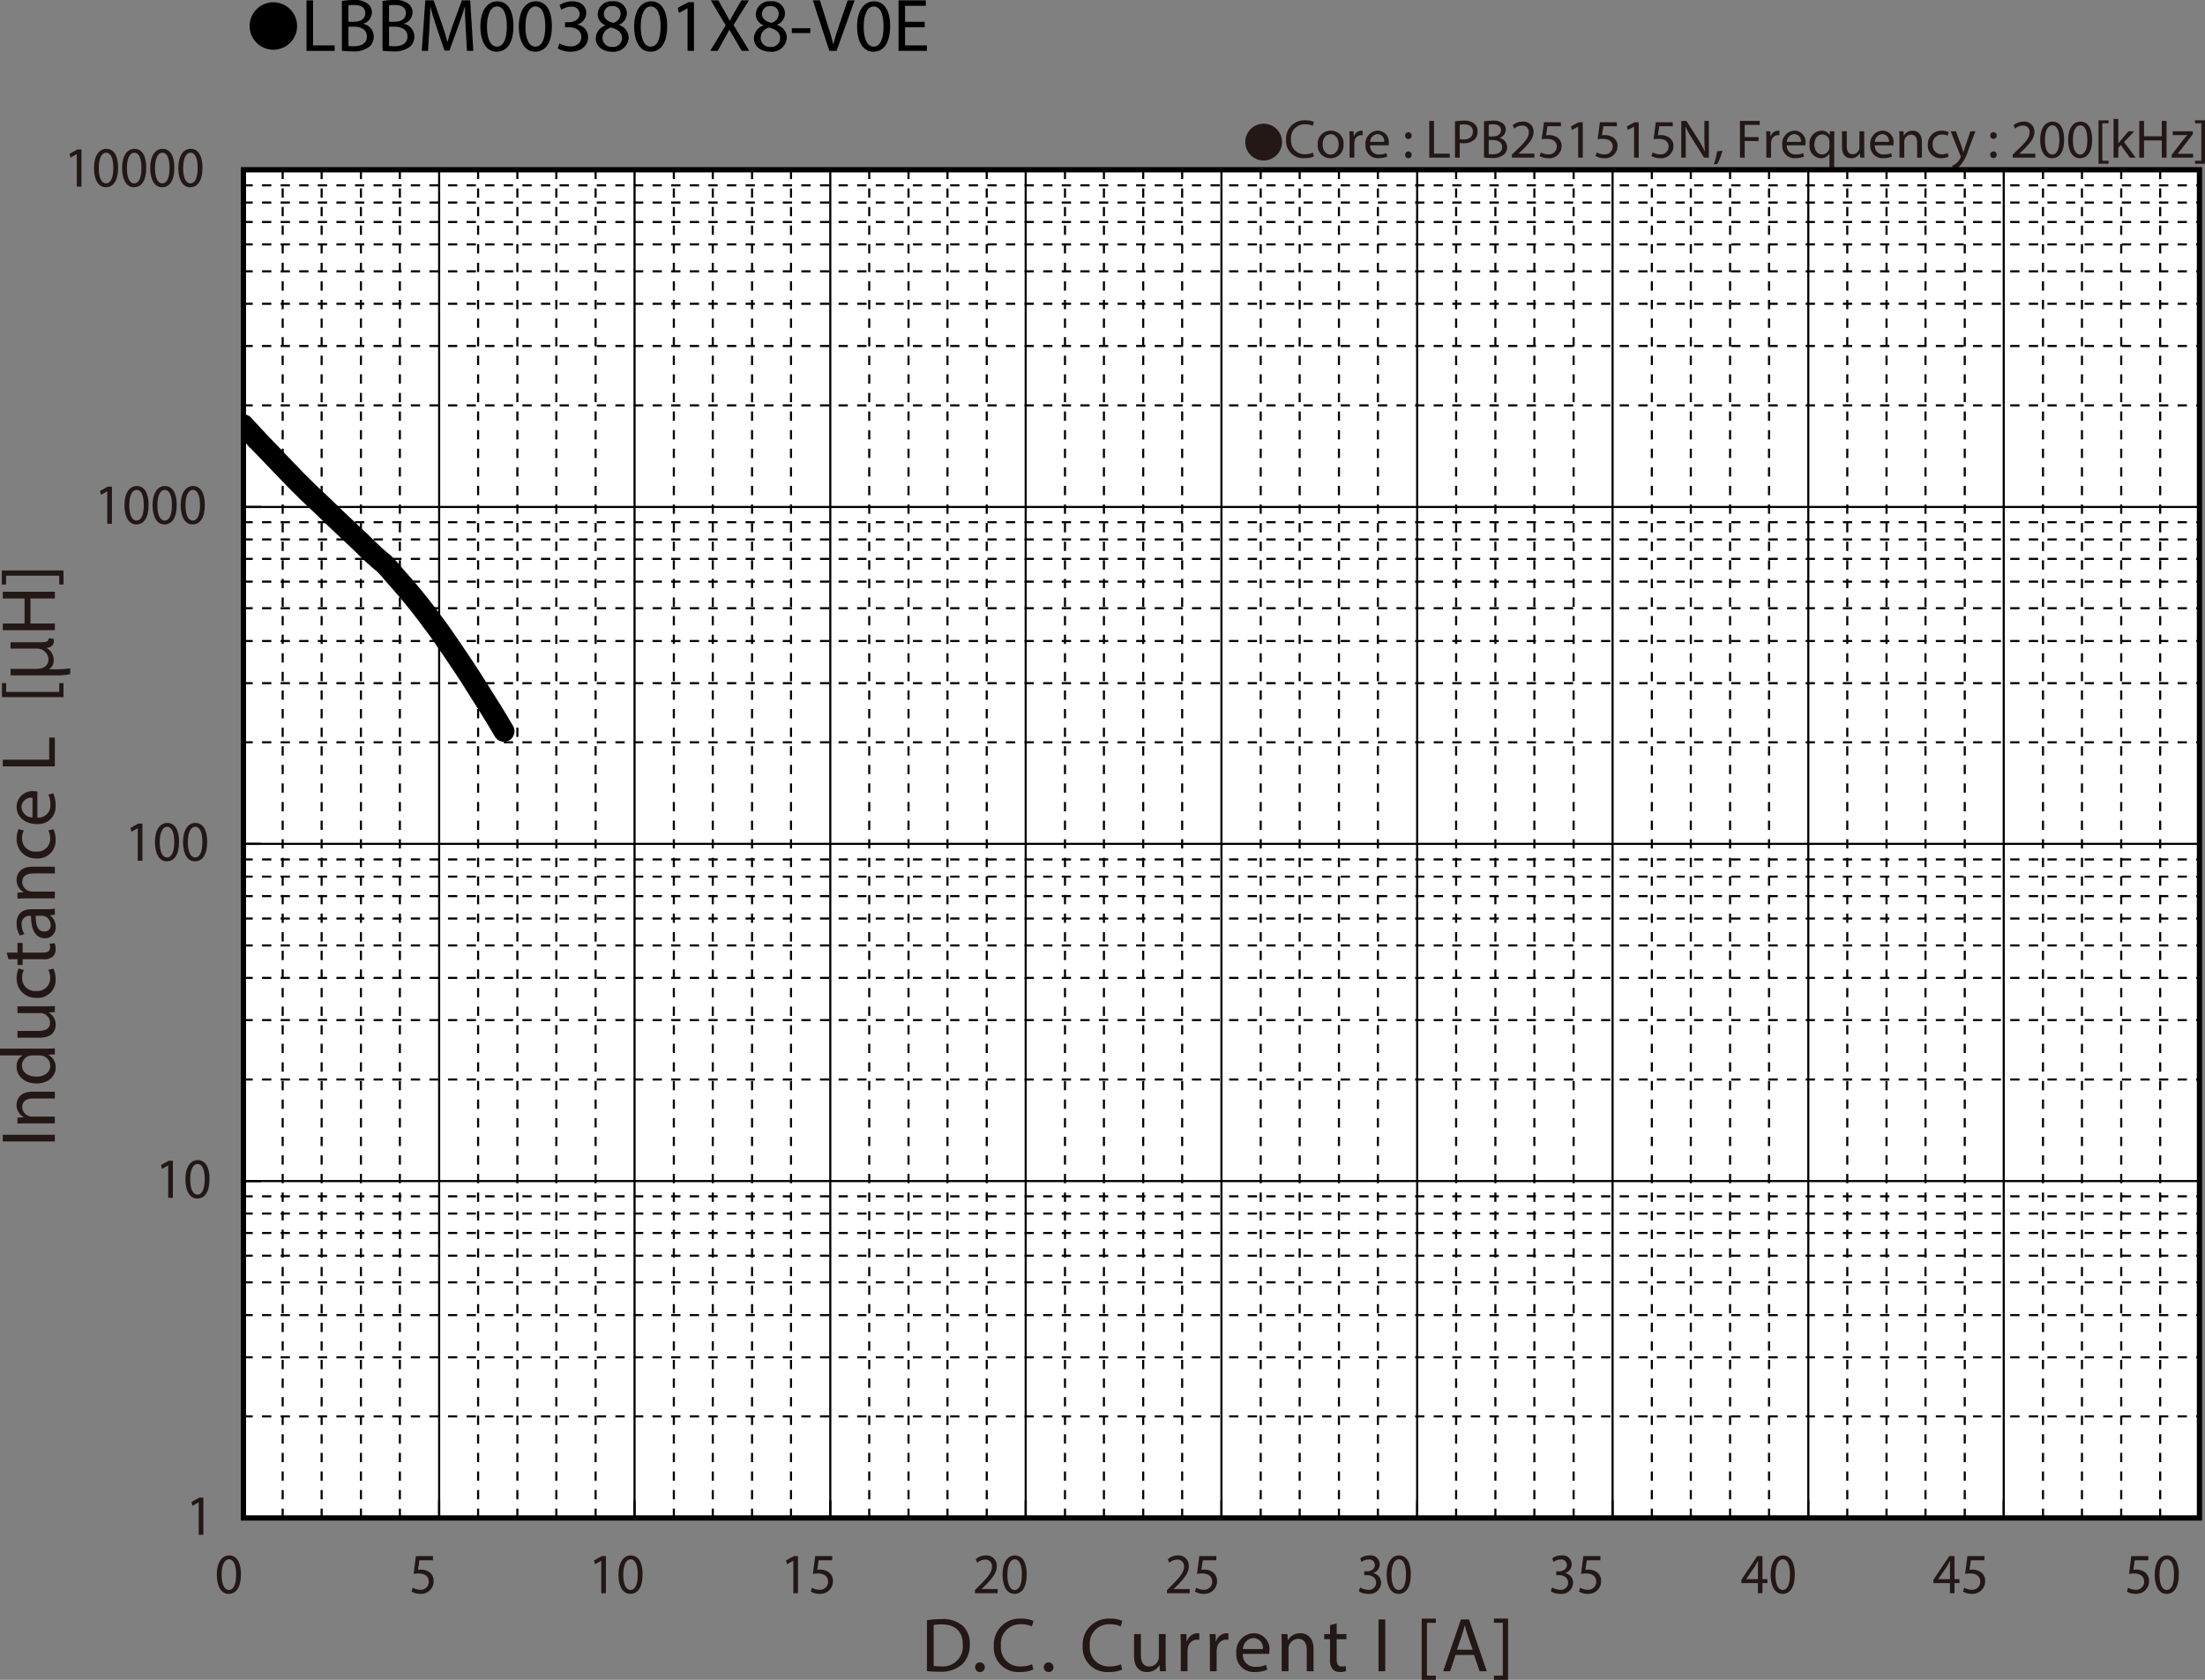 <svg id="レイヤー_1" data-name="レイヤー 1" xmlns="http://www.w3.org/2000/svg" xmlns:xlink="http://www.w3.org/1999/xlink" viewBox="0 0 323.672 246.616">
  <rect x="0" y="0" width="323.672" height="246.616" fill="#808080" stroke="none"/>
  <defs>
    <style>
      .cls-1, .cls-4, .cls-5, .cls-6, .cls-8 {
        fill: none;
      }

      .cls-2 {
        fill: #231815;
      }

      .cls-3 {
        fill: #fff;
      }

      .cls-4, .cls-5, .cls-6, .cls-8 {
        stroke: #000;
      }

      .cls-4, .cls-5 {
        stroke-miterlimit: 3.864;
        stroke-width: 0.309px;
      }

      .cls-4 {
        stroke-dasharray: 1.365 1.365;
      }

      .cls-6 {
        stroke-miterlimit: 10;
        stroke-width: 0.774px;
      }

      .cls-7 {
        clip-path: url(#clip-path);
      }

      .cls-8 {
        stroke-linecap: round;
        stroke-linejoin: round;
        stroke-width: 3.095px;
      }
    </style>
    <clipPath id="clip-path" transform="translate(-2.201 -1.737)">
      <rect class="cls-1" x="37.933" y="62.478" width="3.602" height="5.385"/>
    </clipPath>
  </defs>
  <title>BM_DC-Bias3-LBBM003801X8-V0E</title>
  <g>
    <path class="cls-2" d="M187.691,19.901a2.698,2.698,0,1,1-2.698,2.698A2.695,2.695,0,0,1,187.691,19.901Z" transform="translate(-2.201 -1.737)"/>
    <path class="cls-2" d="M195.066,24.702a3.452,3.452,0,0,1-1.423.256,2.518,2.518,0,0,1-2.662-2.727,2.682,2.682,0,0,1,2.814-2.831,2.898,2.898,0,0,1,1.279.24l-.168.568a2.535,2.535,0,0,0-1.087-.224,2.004,2.004,0,0,0-2.104,2.223,1.959,1.959,0,0,0,2.07,2.167,2.791,2.791,0,0,0,1.136-.224Z" transform="translate(-2.201 -1.737)"/>
    <path class="cls-2" d="M199.419,22.911a1.891,1.891,0,0,1-1.927,2.055,1.84,1.84,0,0,1-1.855-1.991,1.89,1.89,0,0,1,1.919-2.055A1.833,1.833,0,0,1,199.419,22.911Zm-3.07.04c0,.847.487,1.487,1.175,1.487.672,0,1.176-.631,1.176-1.503,0-.656-.328-1.487-1.159-1.487C196.708,21.448,196.349,22.215,196.349,22.951Z" transform="translate(-2.201 -1.737)"/>
    <path class="cls-2" d="M200.309,22.215c0-.456-.008-.848-.031-1.208h.615l.023.76h.032a1.162,1.162,0,0,1,1.071-.848.754.754,0,0,1,.2.024v.664a1.042,1.042,0,0,0-.239-.024.988.988,0,0,0-.944.903,2.018,2.018,0,0,0-.032.328v2.063h-.695Z" transform="translate(-2.201 -1.737)"/>
    <path class="cls-2" d="M203.316,23.071a1.24,1.24,0,0,0,1.328,1.343,2.54,2.54,0,0,0,1.07-.2l.121.503a3.13,3.13,0,0,1-1.288.24,1.798,1.798,0,0,1-1.903-1.951A1.879,1.879,0,0,1,204.46,20.92a1.639,1.639,0,0,1,1.599,1.823,2.707,2.707,0,0,1-.023.328Zm2.063-.503a1.002,1.002,0,0,0-.976-1.144,1.167,1.167,0,0,0-1.08,1.144Z" transform="translate(-2.201 -1.737)"/>
    <path class="cls-2" d="M208.461,21.647a.476.476,0,1,1,.951,0,.476.476,0,1,1-.951,0Zm0,2.823a.476.476,0,1,1,.951,0,.476.476,0,1,1-.951,0Z" transform="translate(-2.201 -1.737)"/>
    <path class="cls-2" d="M212.005,19.489h.695v4.806h2.303v.584h-2.998Z" transform="translate(-2.201 -1.737)"/>
    <path class="cls-2" d="M215.78,19.553a8.103,8.103,0,0,1,1.335-.104,2.218,2.218,0,0,1,1.512.448,1.449,1.449,0,0,1,.472,1.127,1.587,1.587,0,0,1-.415,1.151,2.237,2.237,0,0,1-1.648.592,2.387,2.387,0,0,1-.559-.048v2.159h-.696Zm.696,2.599a2.324,2.324,0,0,0,.575.056c.84,0,1.352-.408,1.352-1.151,0-.712-.504-1.056-1.271-1.056a2.893,2.893,0,0,0-.655.056Z" transform="translate(-2.201 -1.737)"/>
    <path class="cls-2" d="M220.036,19.561a6.741,6.741,0,0,1,1.271-.112,2.226,2.226,0,0,1,1.479.392,1.13,1.13,0,0,1,.447.951,1.28,1.28,0,0,1-.911,1.184v.016a1.389,1.389,0,0,1,1.111,1.351,1.455,1.455,0,0,1-.456,1.08,2.706,2.706,0,0,1-1.863.503,8.096,8.096,0,0,1-1.079-.064Zm.696,2.207h.631c.736,0,1.168-.384,1.168-.903,0-.632-.48-.88-1.184-.88a2.967,2.967,0,0,0-.615.048Zm0,2.583a3.715,3.715,0,0,0,.583.032c.72,0,1.384-.264,1.384-1.047,0-.736-.632-1.04-1.392-1.04h-.575Z" transform="translate(-2.201 -1.737)"/>
    <path class="cls-2" d="M224.125,24.878v-.432l.551-.536c1.328-1.264,1.928-1.935,1.936-2.719a.927.927,0,0,0-1.031-1.015,1.77,1.77,0,0,0-1.104.439l-.225-.496a2.284,2.284,0,0,1,1.472-.528,1.462,1.462,0,0,1,1.591,1.511c0,.959-.695,1.735-1.791,2.791l-.416.384v.016h2.335v.584Z" transform="translate(-2.201 -1.737)"/>
    <path class="cls-2" d="M231.33,20.272h-1.982l-.199,1.335a2.745,2.745,0,0,1,.424-.032,2.198,2.198,0,0,1,1.119.28,1.482,1.482,0,0,1,.743,1.335A1.803,1.803,0,0,1,229.5,24.966a2.536,2.536,0,0,1-1.295-.32l.176-.536a2.32,2.32,0,0,0,1.111.288,1.147,1.147,0,0,0,1.23-1.127c-.008-.672-.455-1.151-1.494-1.151a5.405,5.405,0,0,0-.721.056l.336-2.495h2.486Z" transform="translate(-2.201 -1.737)"/>
    <path class="cls-2" d="M233.859,20.336h-.016l-.904.488-.135-.536,1.135-.608h.6v5.197h-.68Z" transform="translate(-2.201 -1.737)"/>
    <path class="cls-2" d="M239.538,20.272h-1.983l-.199,1.335a2.767,2.767,0,0,1,.424-.032,2.195,2.195,0,0,1,1.119.28,1.481,1.481,0,0,1,.744,1.335,1.804,1.804,0,0,1-1.936,1.775,2.542,2.542,0,0,1-1.295-.32l.176-.536a2.327,2.327,0,0,0,1.111.288,1.147,1.147,0,0,0,1.231-1.127c-.008-.672-.456-1.151-1.495-1.151a5.403,5.403,0,0,0-.72.056l.336-2.495h2.486Z" transform="translate(-2.201 -1.737)"/>
    <path class="cls-2" d="M242.067,20.336h-.017l-.903.488-.136-.536,1.135-.608h.6v5.197h-.679Z" transform="translate(-2.201 -1.737)"/>
    <path class="cls-2" d="M247.746,20.272h-1.982l-.2,1.335a2.756,2.756,0,0,1,.424-.032,2.195,2.195,0,0,1,1.119.28,1.481,1.481,0,0,1,.743,1.335,1.802,1.802,0,0,1-1.935,1.775,2.539,2.539,0,0,1-1.295-.32l.176-.536a2.327,2.327,0,0,0,1.111.288,1.147,1.147,0,0,0,1.231-1.127c-.008-.672-.456-1.151-1.495-1.151a5.389,5.389,0,0,0-.72.056l.336-2.495h2.486Z" transform="translate(-2.201 -1.737)"/>
    <path class="cls-2" d="M248.995,24.878V19.489h.76l1.728,2.727a15.308,15.308,0,0,1,.967,1.751l.016-.008c-.063-.72-.079-1.375-.079-2.215V19.489h.655v5.389h-.703L250.627,22.144a16.809,16.809,0,0,1-1.008-1.799l-.023.008c.039.68.055,1.327.055,2.223v2.303Z" transform="translate(-2.201 -1.737)"/>
    <path class="cls-2" d="M253.779,25.861a11.502,11.502,0,0,0,.48-1.911l.783-.08a9.686,9.686,0,0,1-.76,1.943Z" transform="translate(-2.201 -1.737)"/>
    <path class="cls-2" d="M257.611,19.489h2.902v.584h-2.207v1.791h2.039v.576h-2.039v2.438h-.695Z" transform="translate(-2.201 -1.737)"/>
    <path class="cls-2" d="M261.482,22.215c0-.456-.008-.848-.031-1.208h.615l.024.76h.032a1.161,1.161,0,0,1,1.071-.848.764.764,0,0,1,.2.024v.664a1.057,1.057,0,0,0-.24-.024.986.986,0,0,0-.943.903,2.017,2.017,0,0,0-.032.328v2.063h-.696Z" transform="translate(-2.201 -1.737)"/>
    <path class="cls-2" d="M264.491,23.071a1.24,1.24,0,0,0,1.327,1.343,2.545,2.545,0,0,0,1.071-.2l.12.503a3.128,3.128,0,0,1-1.287.24,1.797,1.797,0,0,1-1.903-1.951,1.879,1.879,0,0,1,1.815-2.087,1.639,1.639,0,0,1,1.599,1.823,2.48,2.48,0,0,1-.024.328Zm2.062-.503a1.001,1.001,0,0,0-.976-1.144,1.166,1.166,0,0,0-1.079,1.144Z" transform="translate(-2.201 -1.737)"/>
    <path class="cls-2" d="M270.746,24.278h-.017a1.377,1.377,0,0,1-1.263.688,1.765,1.765,0,0,1-1.64-1.959,1.854,1.854,0,0,1,1.751-2.087,1.271,1.271,0,0,1,1.191.672h.016l.024-.584h.663c-.016.328-.023.664-.023,1.063v4.39h-.703Zm0-1.703a1.18,1.18,0,0,0-.032-.296,1.029,1.029,0,0,0-1.008-.799c-.728,0-1.167.616-1.167,1.487,0,.768.367,1.439,1.143,1.439a1.047,1.047,0,0,0,1.008-.768,1.176,1.176,0,0,0,.057-.336Z" transform="translate(-2.201 -1.737)"/>
    <path class="cls-2" d="M275.85,23.822c0,.4.008.752.031,1.056h-.623l-.04-.632h-.017a1.455,1.455,0,0,1-1.279.72c-.607,0-1.335-.336-1.335-1.695V21.008h.704v2.143c0,.736.224,1.231.863,1.231a1.019,1.019,0,0,0,.928-.64,1.051,1.051,0,0,0,.063-.36v-2.375h.704Z" transform="translate(-2.201 -1.737)"/>
    <path class="cls-2" d="M277.411,23.071a1.24,1.24,0,0,0,1.327,1.343,2.545,2.545,0,0,0,1.071-.2l.12.503a3.128,3.128,0,0,1-1.287.24,1.797,1.797,0,0,1-1.903-1.951,1.879,1.879,0,0,1,1.815-2.087,1.639,1.639,0,0,1,1.599,1.823,2.481,2.481,0,0,1-.024.328Zm2.062-.503a1.001,1.001,0,0,0-.976-1.144,1.166,1.166,0,0,0-1.079,1.144Z" transform="translate(-2.201 -1.737)"/>
    <path class="cls-2" d="M281.027,22.056c0-.4-.008-.728-.032-1.048h.624l.039.64h.017a1.424,1.424,0,0,1,1.279-.728c.536,0,1.367.32,1.367,1.647v2.311h-.704V22.647c0-.624-.231-1.143-.895-1.143a.997.997,0,0,0-.943.72.976.976,0,0,0-.049.328v2.327h-.703Z" transform="translate(-2.201 -1.737)"/>
    <path class="cls-2" d="M288.226,24.734a2.59,2.59,0,0,1-1.111.224,1.839,1.839,0,0,1-1.927-1.975,1.966,1.966,0,0,1,2.078-2.055,2.354,2.354,0,0,1,.976.2l-.159.544a1.63,1.63,0,0,0-.816-.184,1.34,1.34,0,0,0-1.367,1.463,1.327,1.327,0,0,0,1.344,1.447,1.989,1.989,0,0,0,.863-.192Z" transform="translate(-2.201 -1.737)"/>
    <path class="cls-2" d="M289.307,21.008l.848,2.287c.088.256.184.56.248.792h.016c.072-.232.152-.528.248-.808l.768-2.271h.744l-1.056,2.759a5.9,5.9,0,0,1-1.327,2.423,1.909,1.909,0,0,1-.863.456l-.177-.592a1.861,1.861,0,0,0,.616-.344,2.141,2.141,0,0,0,.592-.784.519.519,0,0,0,.056-.168.634.634,0,0,0-.048-.184l-1.432-3.566Z" transform="translate(-2.201 -1.737)"/>
    <path class="cls-2" d="M294.347,21.647a.477.477,0,1,1,.952,0,.476.476,0,1,1-.952,0Zm0,2.823a.477.477,0,1,1,.952,0,.476.476,0,1,1-.952,0Z" transform="translate(-2.201 -1.737)"/>
    <path class="cls-2" d="M297.643,24.878v-.432l.553-.536c1.326-1.264,1.926-1.935,1.935-2.719a.927.927,0,0,0-1.032-1.015,1.775,1.775,0,0,0-1.104.439l-.223-.496a2.279,2.279,0,0,1,1.471-.528A1.462,1.462,0,0,1,300.833,21.104c0,.959-.695,1.735-1.791,2.791l-.415.384v.016h2.334v.584Z" transform="translate(-2.201 -1.737)"/>
    <path class="cls-2" d="M305.201,22.224c0,1.767-.656,2.742-1.808,2.742-1.016,0-1.703-.951-1.719-2.67,0-1.743.751-2.703,1.807-2.703C304.577,19.593,305.201,20.568,305.201,22.224Zm-2.823.08c0,1.352.416,2.119,1.056,2.119.72,0,1.063-.84,1.063-2.167,0-1.279-.328-2.119-1.056-2.119C302.826,20.137,302.378,20.888,302.378,22.303Z" transform="translate(-2.201 -1.737)"/>
    <path class="cls-2" d="M309.305,22.224c0,1.767-.656,2.742-1.807,2.742-1.016,0-1.703-.951-1.72-2.67,0-1.743.752-2.703,1.808-2.703C308.682,19.593,309.305,20.568,309.305,22.224Zm-2.822.08c0,1.352.416,2.119,1.055,2.119.721,0,1.064-.84,1.064-2.167,0-1.279-.328-2.119-1.057-2.119C306.93,20.137,306.482,20.888,306.482,22.303Z" transform="translate(-2.201 -1.737)"/>
    <path class="cls-2" d="M310.25,25.773V19.401h1.463v.44H310.794V25.334h.919v.44Z" transform="translate(-2.201 -1.737)"/>
    <path class="cls-2" d="M313.146,22.783h.016c.096-.136.232-.304.344-.44l1.135-1.335h.848l-1.494,1.591,1.703,2.279h-.856l-1.335-1.855-.359.4v1.455h-.696V19.201h.696Z" transform="translate(-2.201 -1.737)"/>
    <path class="cls-2" d="M316.922,19.489v2.255h2.606V19.489h.704v5.389h-.704V22.352h-2.606v2.526h-.695V19.489Z" transform="translate(-2.201 -1.737)"/>
    <path class="cls-2" d="M320.979,24.47l1.751-2.279c.168-.208.327-.392.504-.6v-.016h-2.095v-.568h2.95l-.009.44-1.727,2.247c-.16.216-.32.408-.496.608v.016h2.264v.56h-3.143Z" transform="translate(-2.201 -1.737)"/>
    <path class="cls-2" d="M325.873,19.393v6.38h-1.463V25.334h.92v-5.501h-.92v-.439Z" transform="translate(-2.201 -1.737)"/>
  </g>
  <g>
    <path d="M45.812,5.59a3.482,3.482,0,1,1-3.478-3.518A3.496,3.496,0,0,1,45.812,5.59Z" transform="translate(-2.201 -1.737)"/>
    <path d="M47.196,1.792h.958V8.404h3.168V9.207h-4.126Z" transform="translate(-2.201 -1.737)"/>
    <path d="M52.388,1.891a9.245,9.245,0,0,1,1.75-.154,3.064,3.064,0,0,1,2.035.539,1.555,1.555,0,0,1,.616,1.31,1.761,1.761,0,0,1-1.254,1.628v.022a1.912,1.912,0,0,1,1.529,1.859,1.999,1.999,0,0,1-.627,1.485,3.724,3.724,0,0,1-2.563.693,11.211,11.211,0,0,1-1.485-.088Zm.958,3.036h.869c1.012,0,1.606-.528,1.606-1.243,0-.869-.66-1.21-1.628-1.21a4.09,4.09,0,0,0-.847.066Zm0,3.554a5.088,5.088,0,0,0,.803.044c.99,0,1.903-.363,1.903-1.441,0-1.012-.869-1.43-1.914-1.43h-.792Z" transform="translate(-2.201 -1.737)"/>
    <path d="M58.35,1.891a9.245,9.245,0,0,1,1.75-.154,3.064,3.064,0,0,1,2.035.539,1.555,1.555,0,0,1,.616,1.31,1.761,1.761,0,0,1-1.254,1.628v.022a1.912,1.912,0,0,1,1.529,1.859,1.999,1.999,0,0,1-.627,1.485A3.724,3.724,0,0,1,59.835,9.273a11.211,11.211,0,0,1-1.485-.088Zm.958,3.036h.869c1.012,0,1.606-.528,1.606-1.243,0-.869-.66-1.21-1.628-1.21a4.09,4.09,0,0,0-.847.066Zm0,3.554a5.088,5.088,0,0,0,.803.044c.99,0,1.903-.363,1.903-1.441,0-1.012-.869-1.43-1.914-1.43h-.792Z" transform="translate(-2.201 -1.737)"/>
    <path d="M70.561,5.951c-.055-1.034-.121-2.277-.11-3.202h-.033c-.253.869-.561,1.793-.935,2.816L68.173,9.163h-.726L66.248,5.631c-.352-1.045-.649-2.002-.858-2.882h-.022c-.022.924-.077,2.167-.143,3.278L65.027,9.207h-.913l.517-7.415h1.221l1.265,3.586c.308.913.561,1.728.748,2.498h.033c.187-.748.451-1.562.781-2.498L70,1.792H71.221l.462,7.415h-.935Z" transform="translate(-2.201 -1.737)"/>
    <path d="M77.567,5.555c0,2.431-.902,3.773-2.486,3.773-1.397,0-2.343-1.309-2.365-3.675,0-2.398,1.034-3.718,2.486-3.718C76.709,1.935,77.567,3.277,77.567,5.555Zm-3.883.11c0,1.859.572,2.916,1.452,2.916.99,0,1.463-1.155,1.463-2.981,0-1.76-.451-2.916-1.452-2.916C74.3,2.683,73.684,3.717,73.684,5.665Z" transform="translate(-2.201 -1.737)"/>
    <path d="M83.21,5.555c0,2.431-.902,3.773-2.486,3.773-1.397,0-2.343-1.309-2.365-3.675,0-2.398,1.034-3.718,2.486-3.718C82.352,1.935,83.21,3.277,83.21,5.555Zm-3.883.11c0,1.859.572,2.916,1.452,2.916.99,0,1.463-1.155,1.463-2.981,0-1.76-.451-2.916-1.452-2.916C79.943,2.683,79.327,3.717,79.327,5.665Z" transform="translate(-2.201 -1.737)"/>
    <path d="M84.332,8.096a3.233,3.233,0,0,0,1.584.451c1.243,0,1.628-.792,1.617-1.386-.011-1.001-.913-1.43-1.849-1.43h-.539V5.004h.539c.704,0,1.595-.363,1.595-1.21,0-.572-.363-1.078-1.254-1.078A2.629,2.629,0,0,0,84.596,3.189l-.253-.704a3.4,3.4,0,0,1,1.87-.55c1.408,0,2.046.836,2.046,1.705A1.776,1.776,0,0,1,86.939,5.323V5.346a1.863,1.863,0,0,1,1.595,1.837c0,1.145-.891,2.146-2.607,2.146a3.631,3.631,0,0,1-1.859-.484Z" transform="translate(-2.201 -1.737)"/>
    <path d="M89.656,7.392a2.043,2.043,0,0,1,1.419-1.914l-.011-.033a1.771,1.771,0,0,1-1.133-1.606,2.003,2.003,0,0,1,2.211-1.903,1.846,1.846,0,0,1,2.079,1.76A1.817,1.817,0,0,1,93.044,5.368v.033a1.982,1.982,0,0,1,1.441,1.848,2.203,2.203,0,0,1-2.432,2.08C90.558,9.328,89.656,8.437,89.656,7.392Zm3.851-.044c0-.869-.605-1.287-1.573-1.562a1.553,1.553,0,0,0-1.288,1.474A1.323,1.323,0,0,0,92.076,8.624,1.294,1.294,0,0,0,93.506,7.348Zm-2.663-3.575c0,.715.539,1.1,1.364,1.32a1.408,1.408,0,0,0,1.089-1.298,1.111,1.111,0,0,0-1.21-1.167A1.138,1.138,0,0,0,90.844,3.772Z" transform="translate(-2.201 -1.737)"/>
    <path d="M100.139,5.555c0,2.431-.902,3.773-2.486,3.773-1.397,0-2.343-1.309-2.365-3.675,0-2.398,1.034-3.718,2.486-3.718C99.281,1.935,100.139,3.277,100.139,5.555Zm-3.883.11c0,1.859.572,2.916,1.452,2.916.99,0,1.463-1.155,1.463-2.981,0-1.76-.451-2.916-1.452-2.916C96.872,2.683,96.256,3.717,96.256,5.665Z" transform="translate(-2.201 -1.737)"/>
    <path d="M103.131,2.958h-.022l-1.243.671-.187-.737,1.562-.836h.825V9.207h-.936Z" transform="translate(-2.201 -1.737)"/>
    <path d="M111.073,9.207l-.946-1.639c-.385-.627-.627-1.034-.858-1.463h-.022c-.209.429-.418.825-.803,1.474L107.553,9.207h-1.1l2.267-3.751L106.541,1.792h1.111l.979,1.738c.275.484.484.858.682,1.254h.033c.209-.44.396-.781.671-1.254L111.029,1.792h1.1L109.874,5.4,112.185,9.207Z" transform="translate(-2.201 -1.737)"/>
    <path d="M112.866,7.392a2.043,2.043,0,0,1,1.419-1.914l-.011-.033a1.771,1.771,0,0,1-1.133-1.606,2.003,2.003,0,0,1,2.211-1.903,1.846,1.846,0,0,1,2.079,1.76,1.817,1.817,0,0,1-1.177,1.672v.033a1.982,1.982,0,0,1,1.441,1.848,2.203,2.203,0,0,1-2.432,2.08C113.768,9.328,112.866,8.437,112.866,7.392Zm3.851-.044c0-.869-.605-1.287-1.573-1.562a1.553,1.553,0,0,0-1.288,1.474A1.323,1.323,0,0,0,115.286,8.624,1.294,1.294,0,0,0,116.716,7.348Zm-2.663-3.575c0,.715.539,1.1,1.364,1.32a1.408,1.408,0,0,0,1.089-1.298,1.111,1.111,0,0,0-1.21-1.167A1.138,1.138,0,0,0,114.054,3.772Z" transform="translate(-2.201 -1.737)"/>
    <path d="M121.149,5.874v.715h-2.717V5.874Z" transform="translate(-2.201 -1.737)"/>
    <path d="M123.943,9.207l-2.42-7.415h1.034l1.155,3.652c.319,1.001.594,1.903.792,2.772h.022c.209-.858.517-1.793.847-2.761L126.627,1.792h1.023L124.999,9.207Z" transform="translate(-2.201 -1.737)"/>
    <path d="M132.864,5.555c0,2.431-.902,3.773-2.486,3.773-1.397,0-2.343-1.309-2.365-3.675,0-2.398,1.034-3.718,2.486-3.718C132.006,1.935,132.864,3.277,132.864,5.555Zm-3.883.11c0,1.859.572,2.916,1.452,2.916.99,0,1.463-1.155,1.463-2.981,0-1.76-.451-2.916-1.452-2.916C129.597,2.683,128.981,3.717,128.981,5.665Z" transform="translate(-2.201 -1.737)"/>
    <path d="M137.936,5.73h-2.882V8.404h3.212V9.207H134.096V1.792h4.005v.803h-3.047V4.938h2.882Z" transform="translate(-2.201 -1.737)"/>
  </g>
  <rect class="cls-3" x="35.732" y="24.913" width="287.132" height="197.932"/>
  <path class="cls-4" d="M37.933,28.946H325.061M37.933,31.47H325.061M37.933,34.329H325.061M37.933,37.617H325.061M37.933,41.572H325.061M37.933,46.337H325.061m-287.128,6.194H325.061M37.933,61.249H325.061M37.933,78.402H325.061m-287.128,2.528H325.061M37.933,83.787H325.061M37.933,87.123H325.061m-287.128,3.906H325.061M37.933,95.842H325.061M37.933,102.035H325.061M37.933,110.71H325.061M37.933,127.909H325.061M37.933,130.433H325.061M37.933,133.293H325.061M37.933,136.582H325.061M37.933,140.538H325.061M37.933,145.301H325.061M37.933,151.494H325.061m-287.128,8.72H325.061M37.933,177.366H325.061M37.933,179.892H325.061m-287.128,2.857H325.061M37.933,186.086H325.061m-287.128,3.909H325.061m-287.128,4.811H325.061M37.933,201H325.061M37.933,209.674H325.061" transform="translate(-2.201 -1.737)"/>
  <path class="cls-5" d="M37.933,26.659H325.061M37.933,76.164H325.061M37.933,125.622H325.061M37.933,175.128H325.061" transform="translate(-2.201 -1.737)"/>
  <path class="cls-4" d="M319.294,26.659V224.587M313.575,26.659V224.587M307.811,26.659V224.587M302.092,26.659V224.587M290.609,26.659V224.587M284.844,26.659V224.587m-5.719-197.928V224.587M273.362,26.659V224.587M261.878,26.659V224.587m-5.718-197.928V224.587M250.395,26.659V224.587m-5.719-197.928V224.587M233.193,26.659V224.587M227.429,26.659V224.587M221.709,26.659V224.587M215.946,26.659V224.587M204.462,26.659V224.587m-5.718-197.928V224.587M192.979,26.659V224.587M187.26,26.659V224.587M175.73,26.659V224.587m-5.717-197.928V224.587M164.247,26.659V224.587M158.53,26.659V224.587M147.046,26.659V224.587M141.28,26.659V224.587m-5.717-197.928V224.587M129.796,26.659V224.587M118.313,26.659V224.587m-5.718-197.928V224.587M106.831,26.659V224.587M101.114,26.659V224.587M89.63,26.659V224.587M83.863,26.659V224.587M78.145,26.659V224.587M72.382,26.659V224.587M60.897,26.659V224.587M55.18,26.659V224.587M49.413,26.659V224.587M43.696,26.659V224.587" transform="translate(-2.201 -1.737)"/>
  <path class="cls-5" d="M325.061,26.659V224.587M296.328,26.659V224.587M267.642,26.659V224.587M238.911,26.659V224.587M210.227,26.659V224.587M181.497,26.659V224.587M152.762,26.659V224.587M124.079,26.659V224.587M95.346,26.659V224.587M66.664,26.659V224.587" transform="translate(-2.201 -1.737)"/>
  <rect class="cls-6" x="35.732" y="24.921" width="287.129" height="197.929"/>
  <path class="cls-5" d="M37.933,26.659V224.587m0,0h2.591m-2.591-49.459h2.591m-2.591-49.506h2.591M37.933,76.164h2.591m-2.591-49.505h2.591M37.933,224.587H325.061m-287.128,0v-2.574M66.664,224.587v-2.574M95.346,224.587v-2.574m28.734,2.574v-2.574m28.683,2.574v-2.574M181.497,224.587v-2.574m28.73,2.574v-2.574m28.684,2.574v-2.574m28.731,2.574v-2.574M296.328,224.587v-2.574m28.733,2.574v-2.574" transform="translate(-2.201 -1.737)"/>
  <g class="cls-7">
    <line class="cls-8" x1="35.732" y1="62.373" x2="37.651" y2="64.469"/>
  </g>
  <path class="cls-8" d="M39.852,66.206l1.922,1.999m0,0,1.874,1.954m0,0,1.921,2.002m0,0,1.923,1.906m0,0,1.921,1.809m0,0,1.876,1.813m0,0,1.92,1.812,1.923,1.81m0,0,.961.954.96.904m0,0,.962.857.48.38.481.477m0,0,.479.524.433.525.96,1.096.962,1.096.961,1.143m0,0,.96,1.191.962,1.239m0,0,1.92,2.573m0,0L68.49,96.985m0,0L70.411,99.843m0,0,.959,1.478,2.883,4.573m0,0,.962,1.574.961,1.619" transform="translate(-2.201 -1.737)"/>
  <path class="cls-2" d="M31.368,222.29h-.016l-.909.512-.137-.562,1.143-.638h.603v5.455h-.684Z" transform="translate(-2.201 -1.737)"/>
  <g>
    <path class="cls-2" d="M26.895,172.829h-.016l-.909.512-.137-.562,1.143-.638h.603v5.455h-.684Z" transform="translate(-2.201 -1.737)"/>
    <path class="cls-2" d="M32.96,174.81c0,1.854-.659,2.879-1.817,2.879-1.021,0-1.713-.999-1.729-2.804,0-1.829.756-2.836,1.817-2.836C32.333,172.049,32.96,173.072,32.96,174.81Zm-2.839.084c0,1.418.418,2.224,1.062,2.224.724,0,1.069-.881,1.069-2.274,0-1.343-.329-2.224-1.062-2.224C30.571,172.619,30.121,173.408,30.121,174.894Z" transform="translate(-2.201 -1.737)"/>
  </g>
  <g>
    <path class="cls-2" d="M22.421,123.328h-.016l-.909.512-.137-.562,1.143-.638h.603v5.455H22.421Z" transform="translate(-2.201 -1.737)"/>
    <path class="cls-2" d="M28.486,125.309c0,1.854-.659,2.878-1.817,2.878-1.021,0-1.713-.999-1.73-2.803,0-1.829.756-2.836,1.817-2.836C27.859,122.548,28.486,123.572,28.486,125.309Zm-2.839.084c0,1.418.418,2.224,1.062,2.224.724,0,1.069-.881,1.069-2.274,0-1.343-.329-2.224-1.062-2.224C26.098,123.119,25.647,123.907,25.647,125.393Z" transform="translate(-2.201 -1.737)"/>
    <path class="cls-2" d="M32.614,125.309c0,1.854-.659,2.878-1.817,2.878-1.021,0-1.713-.999-1.73-2.803,0-1.829.756-2.836,1.817-2.836C31.987,122.548,32.614,123.572,32.614,125.309Zm-2.839.084c0,1.418.418,2.224,1.062,2.224.724,0,1.069-.881,1.069-2.274,0-1.343-.329-2.224-1.062-2.224C30.226,123.119,29.775,123.907,29.775,125.393Z" transform="translate(-2.201 -1.737)"/>
  </g>
  <g>
    <path class="cls-2" d="M17.947,73.868h-.016l-.909.512-.137-.562,1.143-.638h.603v5.455h-.684Z" transform="translate(-2.201 -1.737)"/>
    <path class="cls-2" d="M24.013,75.849c0,1.854-.659,2.878-1.817,2.878-1.021,0-1.713-.999-1.729-2.803,0-1.829.756-2.836,1.817-2.836C23.386,73.088,24.013,74.112,24.013,75.849Zm-2.839.084c0,1.418.418,2.224,1.062,2.224.724,0,1.069-.881,1.069-2.274,0-1.343-.329-2.224-1.062-2.224C21.624,73.659,21.174,74.447,21.174,75.933Z" transform="translate(-2.201 -1.737)"/>
    <path class="cls-2" d="M28.141,75.849c0,1.854-.659,2.878-1.817,2.878-1.021,0-1.713-.999-1.729-2.803,0-1.829.756-2.836,1.817-2.836C27.514,73.088,28.141,74.112,28.141,75.849Zm-2.839.084c0,1.418.418,2.224,1.062,2.224.724,0,1.069-.881,1.069-2.274,0-1.343-.329-2.224-1.062-2.224C25.752,73.659,25.302,74.447,25.302,75.933Z" transform="translate(-2.201 -1.737)"/>
    <path class="cls-2" d="M32.268,75.849c0,1.854-.659,2.878-1.817,2.878-1.021,0-1.713-.999-1.73-2.803,0-1.829.756-2.836,1.817-2.836C31.641,73.088,32.268,74.112,32.268,75.849Zm-2.839.084c0,1.418.418,2.224,1.062,2.224.724,0,1.069-.881,1.069-2.274,0-1.343-.329-2.224-1.062-2.224C29.879,73.659,29.429,74.447,29.429,75.933Z" transform="translate(-2.201 -1.737)"/>
  </g>
  <g>
    <path class="cls-2" d="M13.475,24.366H13.459l-.909.512-.137-.562,1.143-.638h.603V29.133h-.684Z" transform="translate(-2.201 -1.737)"/>
    <path class="cls-2" d="M19.54,26.347c0,1.854-.659,2.878-1.817,2.878-1.021,0-1.713-.999-1.73-2.803,0-1.829.756-2.836,1.817-2.836C18.913,23.586,19.54,24.61,19.54,26.347Zm-2.839.084c0,1.418.418,2.224,1.062,2.224.724,0,1.069-.881,1.069-2.274,0-1.343-.329-2.224-1.062-2.224C17.151,24.157,16.701,24.945,16.701,26.431Z" transform="translate(-2.201 -1.737)"/>
    <path class="cls-2" d="M23.668,26.347c0,1.854-.659,2.878-1.817,2.878-1.021,0-1.713-.999-1.73-2.803,0-1.829.756-2.836,1.817-2.836C23.041,23.586,23.668,24.61,23.668,26.347Zm-2.839.084c0,1.418.418,2.224,1.062,2.224.724,0,1.069-.881,1.069-2.274,0-1.343-.329-2.224-1.062-2.224C21.279,24.157,20.829,24.945,20.829,26.431Z" transform="translate(-2.201 -1.737)"/>
    <path class="cls-2" d="M27.795,26.347c0,1.854-.659,2.878-1.817,2.878-1.021,0-1.713-.999-1.729-2.803,0-1.829.756-2.836,1.817-2.836C27.168,23.586,27.795,24.61,27.795,26.347Zm-2.839.084c0,1.418.418,2.224,1.062,2.224.724,0,1.069-.881,1.069-2.274,0-1.343-.329-2.224-1.062-2.224C25.406,24.157,24.956,24.945,24.956,26.431Z" transform="translate(-2.201 -1.737)"/>
    <path class="cls-2" d="M31.922,26.347c0,1.854-.659,2.878-1.817,2.878-1.021,0-1.713-.999-1.729-2.803,0-1.829.756-2.836,1.817-2.836C31.295,23.586,31.922,24.61,31.922,26.347Zm-2.839.084c0,1.418.418,2.224,1.062,2.224.724,0,1.069-.881,1.069-2.274,0-1.343-.329-2.224-1.062-2.224C29.533,24.157,29.083,24.945,29.083,26.431Z" transform="translate(-2.201 -1.737)"/>
  </g>
  <g>
    <path class="cls-2" d="M138.27,239.591a14.332,14.332,0,0,1,2.103-.157,4.412,4.412,0,0,1,3.104.947,3.483,3.483,0,0,1,1.08,2.729,4.002,4.002,0,0,1-1.103,2.954,4.743,4.743,0,0,1-3.388,1.094,16.029,16.029,0,0,1-1.796-.09Zm.988,6.721a6.326,6.326,0,0,0,1.001.057,2.934,2.934,0,0,0,3.263-3.225c.011-1.793-1.012-2.933-3.104-2.933a5.723,5.723,0,0,0-1.16.102Z" transform="translate(-2.201 -1.737)"/>
    <path class="cls-2" d="M145.344,246.504a.669.669,0,0,1,.683-.711.711.711,0,1,1-.683.711Z" transform="translate(-2.201 -1.737)"/>
    <path class="cls-2" d="M153.894,246.842a4.938,4.938,0,0,1-2.023.36,3.566,3.566,0,0,1-3.785-3.845,3.798,3.798,0,0,1,4.002-3.992,4.128,4.128,0,0,1,1.818.339l-.238.801a3.629,3.629,0,0,0-1.547-.316,2.837,2.837,0,0,0-2.989,3.135,2.773,2.773,0,0,0,2.944,3.057,3.977,3.977,0,0,0,1.614-.316Z" transform="translate(-2.201 -1.737)"/>
    <path class="cls-2" d="M155.421,246.504a.669.669,0,0,1,.683-.711.711.711,0,1,1-.683.711Z" transform="translate(-2.201 -1.737)"/>
    <path class="cls-2" d="M166.938,246.842a4.938,4.938,0,0,1-2.023.36,3.566,3.566,0,0,1-3.785-3.845,3.798,3.798,0,0,1,4.002-3.992,4.128,4.128,0,0,1,1.818.339l-.238.801a3.629,3.629,0,0,0-1.547-.316,2.837,2.837,0,0,0-2.989,3.135,2.773,2.773,0,0,0,2.944,3.057,3.977,3.977,0,0,0,1.614-.316Z" transform="translate(-2.201 -1.737)"/>
    <path class="cls-2" d="M173.309,245.602c0,.563.012,1.06.046,1.488h-.887l-.057-.891h-.023a2.072,2.072,0,0,1-1.818,1.015c-.864,0-1.898-.474-1.898-2.391v-3.191h1v3.022c0,1.037.318,1.736,1.228,1.736a1.398,1.398,0,0,0,1.41-1.409v-3.35h1Z" transform="translate(-2.201 -1.737)"/>
    <path class="cls-2" d="M175.529,243.335c0-.643-.012-1.195-.046-1.703h.876l.033,1.071h.046a1.649,1.649,0,0,1,1.523-1.195,1.095,1.095,0,0,1,.284.034v.936a1.526,1.526,0,0,0-.341-.033,1.398,1.398,0,0,0-1.342,1.273,2.818,2.818,0,0,0-.045.463v2.909h-.989Z" transform="translate(-2.201 -1.737)"/>
    <path class="cls-2" d="M179.806,243.335c0-.643-.012-1.195-.046-1.703h.876l.033,1.071h.046a1.649,1.649,0,0,1,1.523-1.195,1.095,1.095,0,0,1,.284.034v.936a1.526,1.526,0,0,0-.341-.033,1.398,1.398,0,0,0-1.342,1.273,2.813,2.813,0,0,0-.046.463v2.909h-.988Z" transform="translate(-2.201 -1.737)"/>
    <path class="cls-2" d="M184.64,244.541a1.756,1.756,0,0,0,1.887,1.895,3.653,3.653,0,0,0,1.523-.281l.171.71a4.484,4.484,0,0,1-1.83.338,2.544,2.544,0,0,1-2.706-2.751,2.657,2.657,0,0,1,2.581-2.943,2.318,2.318,0,0,1,2.273,2.571,3.633,3.633,0,0,1-.034.462Zm2.933-.71a1.415,1.415,0,0,0-1.387-1.612,1.649,1.649,0,0,0-1.534,1.612Z" transform="translate(-2.201 -1.737)"/>
    <path class="cls-2" d="M190.338,243.109c0-.563-.012-1.026-.046-1.478h.887l.057.902h.023a2.025,2.025,0,0,1,1.818-1.026c.762,0,1.944.451,1.944,2.323v3.259h-1.001v-3.146c0-.879-.329-1.612-1.272-1.612a1.457,1.457,0,0,0-1.41,1.478v3.281h-1Z" transform="translate(-2.201 -1.737)"/>
    <path class="cls-2" d="M198.413,240.064v1.567h1.432v.756h-1.432v2.943c0,.677.193,1.06.75,1.06a2.274,2.274,0,0,0,.58-.067l.045.744a2.465,2.465,0,0,1-.887.135,1.394,1.394,0,0,1-1.08-.417,2.009,2.009,0,0,1-.386-1.421V242.388H196.583v-.756h.853v-1.308Z" transform="translate(-2.201 -1.737)"/>
    <path class="cls-2" d="M205.544,239.489v7.601h-.988v-7.601Z" transform="translate(-2.201 -1.737)"/>
    <path class="cls-2" d="M210.891,248.353v-8.987h2.08v.62h-1.308v7.747h1.308v.62Z" transform="translate(-2.201 -1.737)"/>
    <path class="cls-2" d="M215.86,244.699l-.796,2.391H214.041l2.604-7.601h1.193l2.614,7.601h-1.057l-.818-2.391Zm2.512-.767-.75-2.188c-.171-.496-.284-.947-.398-1.387h-.022c-.113.45-.238.913-.387,1.375l-.75,2.199Z" transform="translate(-2.201 -1.737)"/>
    <path class="cls-2" d="M223.571,239.354v8.998h-2.08v-.62h1.308v-7.758h-1.308v-.62Z" transform="translate(-2.201 -1.737)"/>
  </g>
  <g>
    <path class="cls-2" d="M2.609,168.332H10.251v.98H2.609Z" transform="translate(-2.201 -1.737)"/>
    <path class="cls-2" d="M6.249,166.653c-.567,0-1.032.012-1.485.045v-.879l.907-.057v-.022a2.006,2.006,0,0,1-1.032-1.805c0-.755.454-1.928,2.336-1.928H10.251V163H7.088c-.885,0-1.621.327-1.621,1.263a1.412,1.412,0,0,0,1.02,1.331,1.445,1.445,0,0,0,.465.067H10.251v.992Z" transform="translate(-2.201 -1.737)"/>
    <path class="cls-2" d="M2.201,155.685H8.834c.487,0,1.043-.011,1.417-.045v.891l-.952.046v.022A2.017,2.017,0,0,1,10.376,158.459c0,1.319-1.123,2.334-2.789,2.334-1.825.012-2.948-1.116-2.948-2.446a1.823,1.823,0,0,1,.839-1.646v-.022H2.201Zm4.796.993a1.742,1.742,0,0,0-.419.045A1.461,1.461,0,0,0,5.421,158.154c0,1.026.907,1.636,2.12,1.636,1.111,0,2.029-.542,2.029-1.613a1.493,1.493,0,0,0-1.19-1.454,1.72,1.72,0,0,0-.431-.045Z" transform="translate(-2.201 -1.737)"/>
    <path class="cls-2" d="M8.755,149.476c.566,0,1.065-.012,1.496-.045v.879l-.896.057v.022a2.05,2.05,0,0,1,1.021,1.804c0,.857-.477,1.884-2.403,1.884h-3.209V153.084H7.802c1.043,0,1.746-.316,1.746-1.218a1.435,1.435,0,0,0-.907-1.309,1.453,1.453,0,0,0-.51-.09H4.764v-.992Z" transform="translate(-2.201 -1.737)"/>
    <path class="cls-2" d="M10.047,143.942a3.647,3.647,0,0,1,.317,1.567,2.6,2.6,0,0,1-2.8,2.718,2.781,2.781,0,0,1-2.914-2.932,3.306,3.306,0,0,1,.283-1.376l.771.226a2.284,2.284,0,0,0-.261,1.15,1.894,1.894,0,0,0,2.074,1.928,1.877,1.877,0,0,0,2.052-1.895,2.806,2.806,0,0,0-.271-1.218Z" transform="translate(-2.201 -1.737)"/>
    <path class="cls-2" d="M3.188,141.589H4.764V140.168h.76v1.421h2.959c.68,0,1.065-.191,1.065-.744a2.236,2.236,0,0,0-.067-.575l.748-.045a2.421,2.421,0,0,1,.136.879,1.372,1.372,0,0,1-.419,1.071,2.041,2.041,0,0,1-1.429.384H5.523v.846H4.764v-.846H3.448Z" transform="translate(-2.201 -1.737)"/>
    <path class="cls-2" d="M10.251,136.031l-.691.079v.034a2.028,2.028,0,0,1,.816,1.669,1.559,1.559,0,0,1-1.576,1.669c-1.326,0-2.052-1.173-2.041-3.282H6.646A1.129,1.129,0,0,0,5.376,137.441a2.715,2.715,0,0,0,.408,1.421l-.657.225a3.368,3.368,0,0,1-.488-1.792c0-1.669,1.146-2.075,2.245-2.075H8.936a7.797,7.797,0,0,0,1.315-.09Zm-2.801.146c-.022,1.083.171,2.312,1.236,2.312a.88.88,0,0,0,.952-.936,1.359,1.359,0,0,0-.918-1.319,1.041,1.041,0,0,0-.317-.057Z" transform="translate(-2.201 -1.737)"/>
    <path class="cls-2" d="M6.249,133.621c-.567,0-1.032.012-1.485.046v-.88l.907-.057V132.708a2.006,2.006,0,0,1-1.032-1.804c0-.756.454-1.929,2.336-1.929H10.251v.992H7.088c-.885,0-1.621.327-1.621,1.263a1.411,1.411,0,0,0,1.02,1.331,1.445,1.445,0,0,0,.465.067H10.251v.992Z" transform="translate(-2.201 -1.737)"/>
    <path class="cls-2" d="M10.047,123.476a3.643,3.643,0,0,1,.317,1.567,2.6,2.6,0,0,1-2.8,2.717,2.78,2.78,0,0,1-2.914-2.932,3.306,3.306,0,0,1,.283-1.375l.771.225a2.286,2.286,0,0,0-.261,1.15,1.894,1.894,0,0,0,2.074,1.928,1.877,1.877,0,0,0,2.052-1.895,2.806,2.806,0,0,0-.271-1.218Z" transform="translate(-2.201 -1.737)"/>
    <path class="cls-2" d="M7.688,121.765a1.754,1.754,0,0,0,1.905-1.872,3.565,3.565,0,0,0-.284-1.511l.715-.169a4.41,4.41,0,0,1,.34,1.815,2.542,2.542,0,0,1-2.767,2.684c-1.655,0-2.959-.97-2.959-2.56a2.321,2.321,0,0,1,2.585-2.255,3.769,3.769,0,0,1,.465.034Zm-.714-2.91a1.419,1.419,0,0,0-1.621,1.376,1.649,1.649,0,0,0,1.621,1.522Z" transform="translate(-2.201 -1.737)"/>
    <path class="cls-2" d="M2.609,114.249v-.981H9.424V110.02H10.251v4.229Z" transform="translate(-2.201 -1.737)"/>
    <path class="cls-2" d="M11.521,104.083H2.485v-2.063H3.108v1.297h7.789v-1.297h.623Z" transform="translate(-2.201 -1.737)"/>
    <path class="cls-2" d="M3.758,100.882v-.947H7.533c.952,0,1.78-.383,1.78-1.398A1.652,1.652,0,0,0,7.612,96.959H3.746v-.936h4.626c.681,0,.964-.135.986-.586l.703.09a.988.988,0,0,1,.045.327c0,.485-.271.913-1.065,1.003v.034a1.944,1.944,0,0,1,1.043,1.714,1.48,1.48,0,0,1-.714,1.387H10.209a12.999,12.999,0,0,0,2.301-.146v.857a9.404,9.404,0,0,1-2.222.18Z" transform="translate(-2.201 -1.737)"/>
    <path class="cls-2" d="M2.609,93.275H5.807V89.599H2.609v-.992H10.251v.992H6.668V93.275h3.583v.981H2.609Z" transform="translate(-2.201 -1.737)"/>
    <path class="cls-2" d="M2.474,85.487h9.047v2.063h-.623V86.254H3.097v1.297H2.474Z" transform="translate(-2.201 -1.737)"/>
  </g>
  <g>
    <path class="cls-2" d="M37.57,232.849c0,1.855-.659,2.879-1.817,2.879-1.021,0-1.713-.999-1.729-2.804,0-1.829.756-2.836,1.817-2.836C36.943,230.088,37.57,231.111,37.57,232.849Zm-2.839.084c0,1.418.418,2.224,1.062,2.224.724,0,1.069-.881,1.069-2.274,0-1.343-.329-2.224-1.062-2.224C35.182,230.658,34.731,231.447,34.731,232.933Z" transform="translate(-2.201 -1.737)"/>
    <path class="cls-2" d="M65.753,230.801H63.759l-.2,1.401a2.694,2.694,0,0,1,.426-.033,2.131,2.131,0,0,1,1.126.294,1.568,1.568,0,0,1,.748,1.401,1.848,1.848,0,0,1-1.946,1.863,2.473,2.473,0,0,1-1.303-.336l.177-.562a2.272,2.272,0,0,0,1.118.302,1.174,1.174,0,0,0,1.238-1.183c-.009-.705-.459-1.209-1.504-1.209a5.295,5.295,0,0,0-.724.059l.338-2.618h2.5Z" transform="translate(-2.201 -1.737)"/>
    <path class="cls-2" d="M90.462,230.868h-.016l-.909.512-.137-.562,1.143-.638h.603v5.455h-.684Z" transform="translate(-2.201 -1.737)"/>
    <path class="cls-2" d="M96.527,232.849c0,1.855-.659,2.879-1.817,2.879-1.021,0-1.713-.999-1.729-2.804,0-1.829.756-2.836,1.817-2.836C95.9,230.088,96.527,231.111,96.527,232.849Zm-2.839.084c0,1.418.418,2.224,1.062,2.224.724,0,1.069-.881,1.069-2.274,0-1.343-.329-2.224-1.062-2.224C94.139,230.658,93.688,231.447,93.688,232.933Z" transform="translate(-2.201 -1.737)"/>
    <path class="cls-2" d="M118.653,230.868h-.016l-.909.512-.137-.562,1.143-.638h.603v5.455h-.684Z" transform="translate(-2.201 -1.737)"/>
    <path class="cls-2" d="M124.364,230.801h-1.994l-.2,1.401a2.694,2.694,0,0,1,.426-.033,2.131,2.131,0,0,1,1.126.294,1.568,1.568,0,0,1,.748,1.401,1.848,1.848,0,0,1-1.946,1.863,2.473,2.473,0,0,1-1.303-.336l.177-.562a2.272,2.272,0,0,0,1.118.302,1.174,1.174,0,0,0,1.238-1.183c-.009-.705-.459-1.209-1.504-1.209a5.295,5.295,0,0,0-.724.059l.338-2.618h2.5Z" transform="translate(-2.201 -1.737)"/>
    <path class="cls-2" d="M145.31,235.635v-.453l.555-.562c1.335-1.326,1.938-2.031,1.945-2.854a.954.954,0,0,0-1.037-1.065,1.74,1.74,0,0,0-1.109.462l-.226-.521a2.236,2.236,0,0,1,1.479-.554,1.503,1.503,0,0,1,1.601,1.586c0,1.007-.699,1.821-1.801,2.929l-.419.402v.018h2.349v.612Z" transform="translate(-2.201 -1.737)"/>
    <path class="cls-2" d="M152.91,232.849c0,1.855-.659,2.879-1.817,2.879-1.021,0-1.713-.999-1.729-2.804,0-1.829.756-2.836,1.817-2.836C152.283,230.088,152.91,231.111,152.91,232.849Zm-2.839.084c0,1.418.418,2.224,1.062,2.224.724,0,1.069-.881,1.069-2.274,0-1.343-.329-2.224-1.062-2.224C150.521,230.658,150.071,231.447,150.071,232.933Z" transform="translate(-2.201 -1.737)"/>
    <path class="cls-2" d="M173.5,235.635v-.453l.555-.562c1.335-1.326,1.938-2.031,1.945-2.854a.954.954,0,0,0-1.037-1.065,1.74,1.74,0,0,0-1.109.462l-.226-.521a2.236,2.236,0,0,1,1.479-.554,1.503,1.503,0,0,1,1.601,1.586c0,1.007-.699,1.821-1.801,2.929l-.419.402v.018h2.349v.612Z" transform="translate(-2.201 -1.737)"/>
    <path class="cls-2" d="M180.747,230.801h-1.994l-.2,1.401a2.694,2.694,0,0,1,.426-.033,2.131,2.131,0,0,1,1.126.294,1.568,1.568,0,0,1,.748,1.401,1.848,1.848,0,0,1-1.946,1.863,2.473,2.473,0,0,1-1.303-.336l.177-.562a2.272,2.272,0,0,0,1.118.302,1.174,1.174,0,0,0,1.238-1.183c-.009-.705-.459-1.209-1.504-1.209a5.295,5.295,0,0,0-.724.059l.338-2.618h2.5Z" transform="translate(-2.201 -1.737)"/>
    <path class="cls-2" d="M201.859,234.787a2.292,2.292,0,0,0,1.158.344,1.043,1.043,0,0,0,1.183-1.057c-.009-.764-.668-1.092-1.352-1.092h-.394v-.554h.394c.515,0,1.166-.276,1.166-.923a.801.801,0,0,0-.916-.822,1.868,1.868,0,0,0-1.046.36l-.185-.537a2.41,2.41,0,0,1,1.367-.419,1.321,1.321,0,0,1,1.495,1.301,1.346,1.346,0,0,1-.965,1.283v.018a1.402,1.402,0,0,1,1.166,1.401,1.687,1.687,0,0,1-1.906,1.637,2.564,2.564,0,0,1-1.358-.37Z" transform="translate(-2.201 -1.737)"/>
    <path class="cls-2" d="M209.293,232.849c0,1.855-.659,2.879-1.817,2.879-1.021,0-1.713-.999-1.73-2.804,0-1.829.756-2.836,1.817-2.836C208.666,230.088,209.293,231.111,209.293,232.849Zm-2.839.084c0,1.418.418,2.224,1.062,2.224.724,0,1.069-.881,1.069-2.274,0-1.343-.329-2.224-1.062-2.224C206.904,230.658,206.454,231.447,206.454,232.933Z" transform="translate(-2.201 -1.737)"/>
    <path class="cls-2" d="M230.043,234.787a2.292,2.292,0,0,0,1.158.344,1.043,1.043,0,0,0,1.183-1.057c-.009-.764-.668-1.092-1.352-1.092h-.394v-.554h.394c.515,0,1.166-.276,1.166-.923a.801.801,0,0,0-.916-.822,1.867,1.867,0,0,0-1.046.36l-.185-.537a2.41,2.41,0,0,1,1.367-.419,1.321,1.321,0,0,1,1.495,1.301,1.346,1.346,0,0,1-.965,1.283v.018a1.402,1.402,0,0,1,1.166,1.401,1.687,1.687,0,0,1-1.906,1.637,2.564,2.564,0,0,1-1.358-.37Z" transform="translate(-2.201 -1.737)"/>
    <path class="cls-2" d="M237.121,230.801H235.127l-.201,1.401a2.719,2.719,0,0,1,.427-.033,2.131,2.131,0,0,1,1.126.294,1.568,1.568,0,0,1,.748,1.401,1.848,1.848,0,0,1-1.946,1.863,2.473,2.473,0,0,1-1.303-.336l.177-.562a2.272,2.272,0,0,0,1.118.302,1.174,1.174,0,0,0,1.238-1.183c-.009-.705-.459-1.209-1.504-1.209a5.295,5.295,0,0,0-.724.059l.338-2.618h2.5Z" transform="translate(-2.201 -1.737)"/>
    <path class="cls-2" d="M260.244,235.635v-1.485h-2.428v-.487l2.331-3.482h.765v3.391h.731v.579h-.731v1.485Zm0-2.064V231.749c0-.285.009-.57.024-.855h-.024c-.16.318-.289.554-.434.806l-1.279,1.854v.017Z" transform="translate(-2.201 -1.737)"/>
    <path class="cls-2" d="M265.659,232.849c0,1.855-.659,2.879-1.817,2.879-1.021,0-1.713-.999-1.73-2.804,0-1.829.756-2.836,1.817-2.836C265.032,230.088,265.659,231.111,265.659,232.849Zm-2.839.084c0,1.418.418,2.224,1.062,2.224.724,0,1.069-.881,1.069-2.274,0-1.343-.329-2.224-1.062-2.224C263.271,230.658,262.82,231.447,262.82,232.933Z" transform="translate(-2.201 -1.737)"/>
    <path class="cls-2" d="M288.436,235.635v-1.485h-2.428v-.487l2.331-3.482h.765v3.391h.731v.579h-.731v1.485Zm0-2.064V231.749c0-.285.009-.57.024-.855h-.024c-.16.318-.289.554-.434.806l-1.279,1.854v.017Z" transform="translate(-2.201 -1.737)"/>
    <path class="cls-2" d="M293.496,230.801H291.502l-.201,1.401a2.719,2.719,0,0,1,.427-.033,2.131,2.131,0,0,1,1.126.294,1.568,1.568,0,0,1,.748,1.401,1.848,1.848,0,0,1-1.946,1.863,2.473,2.473,0,0,1-1.303-.336l.177-.562a2.272,2.272,0,0,0,1.118.302,1.174,1.174,0,0,0,1.238-1.183c-.009-.705-.459-1.209-1.504-1.209a5.295,5.295,0,0,0-.724.059l.338-2.618h2.5Z" transform="translate(-2.201 -1.737)"/>
    <path class="cls-2" d="M317.552,230.801h-1.994l-.2,1.401a2.694,2.694,0,0,1,.426-.033,2.131,2.131,0,0,1,1.126.294,1.568,1.568,0,0,1,.748,1.401,1.848,1.848,0,0,1-1.946,1.863,2.473,2.473,0,0,1-1.303-.336l.177-.562a2.272,2.272,0,0,0,1.118.302,1.174,1.174,0,0,0,1.238-1.183c-.009-.705-.459-1.209-1.504-1.209a5.295,5.295,0,0,0-.724.059l.338-2.618h2.5Z" transform="translate(-2.201 -1.737)"/>
    <path class="cls-2" d="M322.033,232.849c0,1.855-.659,2.879-1.817,2.879-1.021,0-1.713-.999-1.729-2.804,0-1.829.756-2.836,1.817-2.836C321.406,230.088,322.033,231.111,322.033,232.849Zm-2.839.084c0,1.418.418,2.224,1.062,2.224.724,0,1.069-.881,1.069-2.274,0-1.343-.329-2.224-1.062-2.224C319.645,230.658,319.194,231.447,319.194,232.933Z" transform="translate(-2.201 -1.737)"/>
  </g>
</svg>
